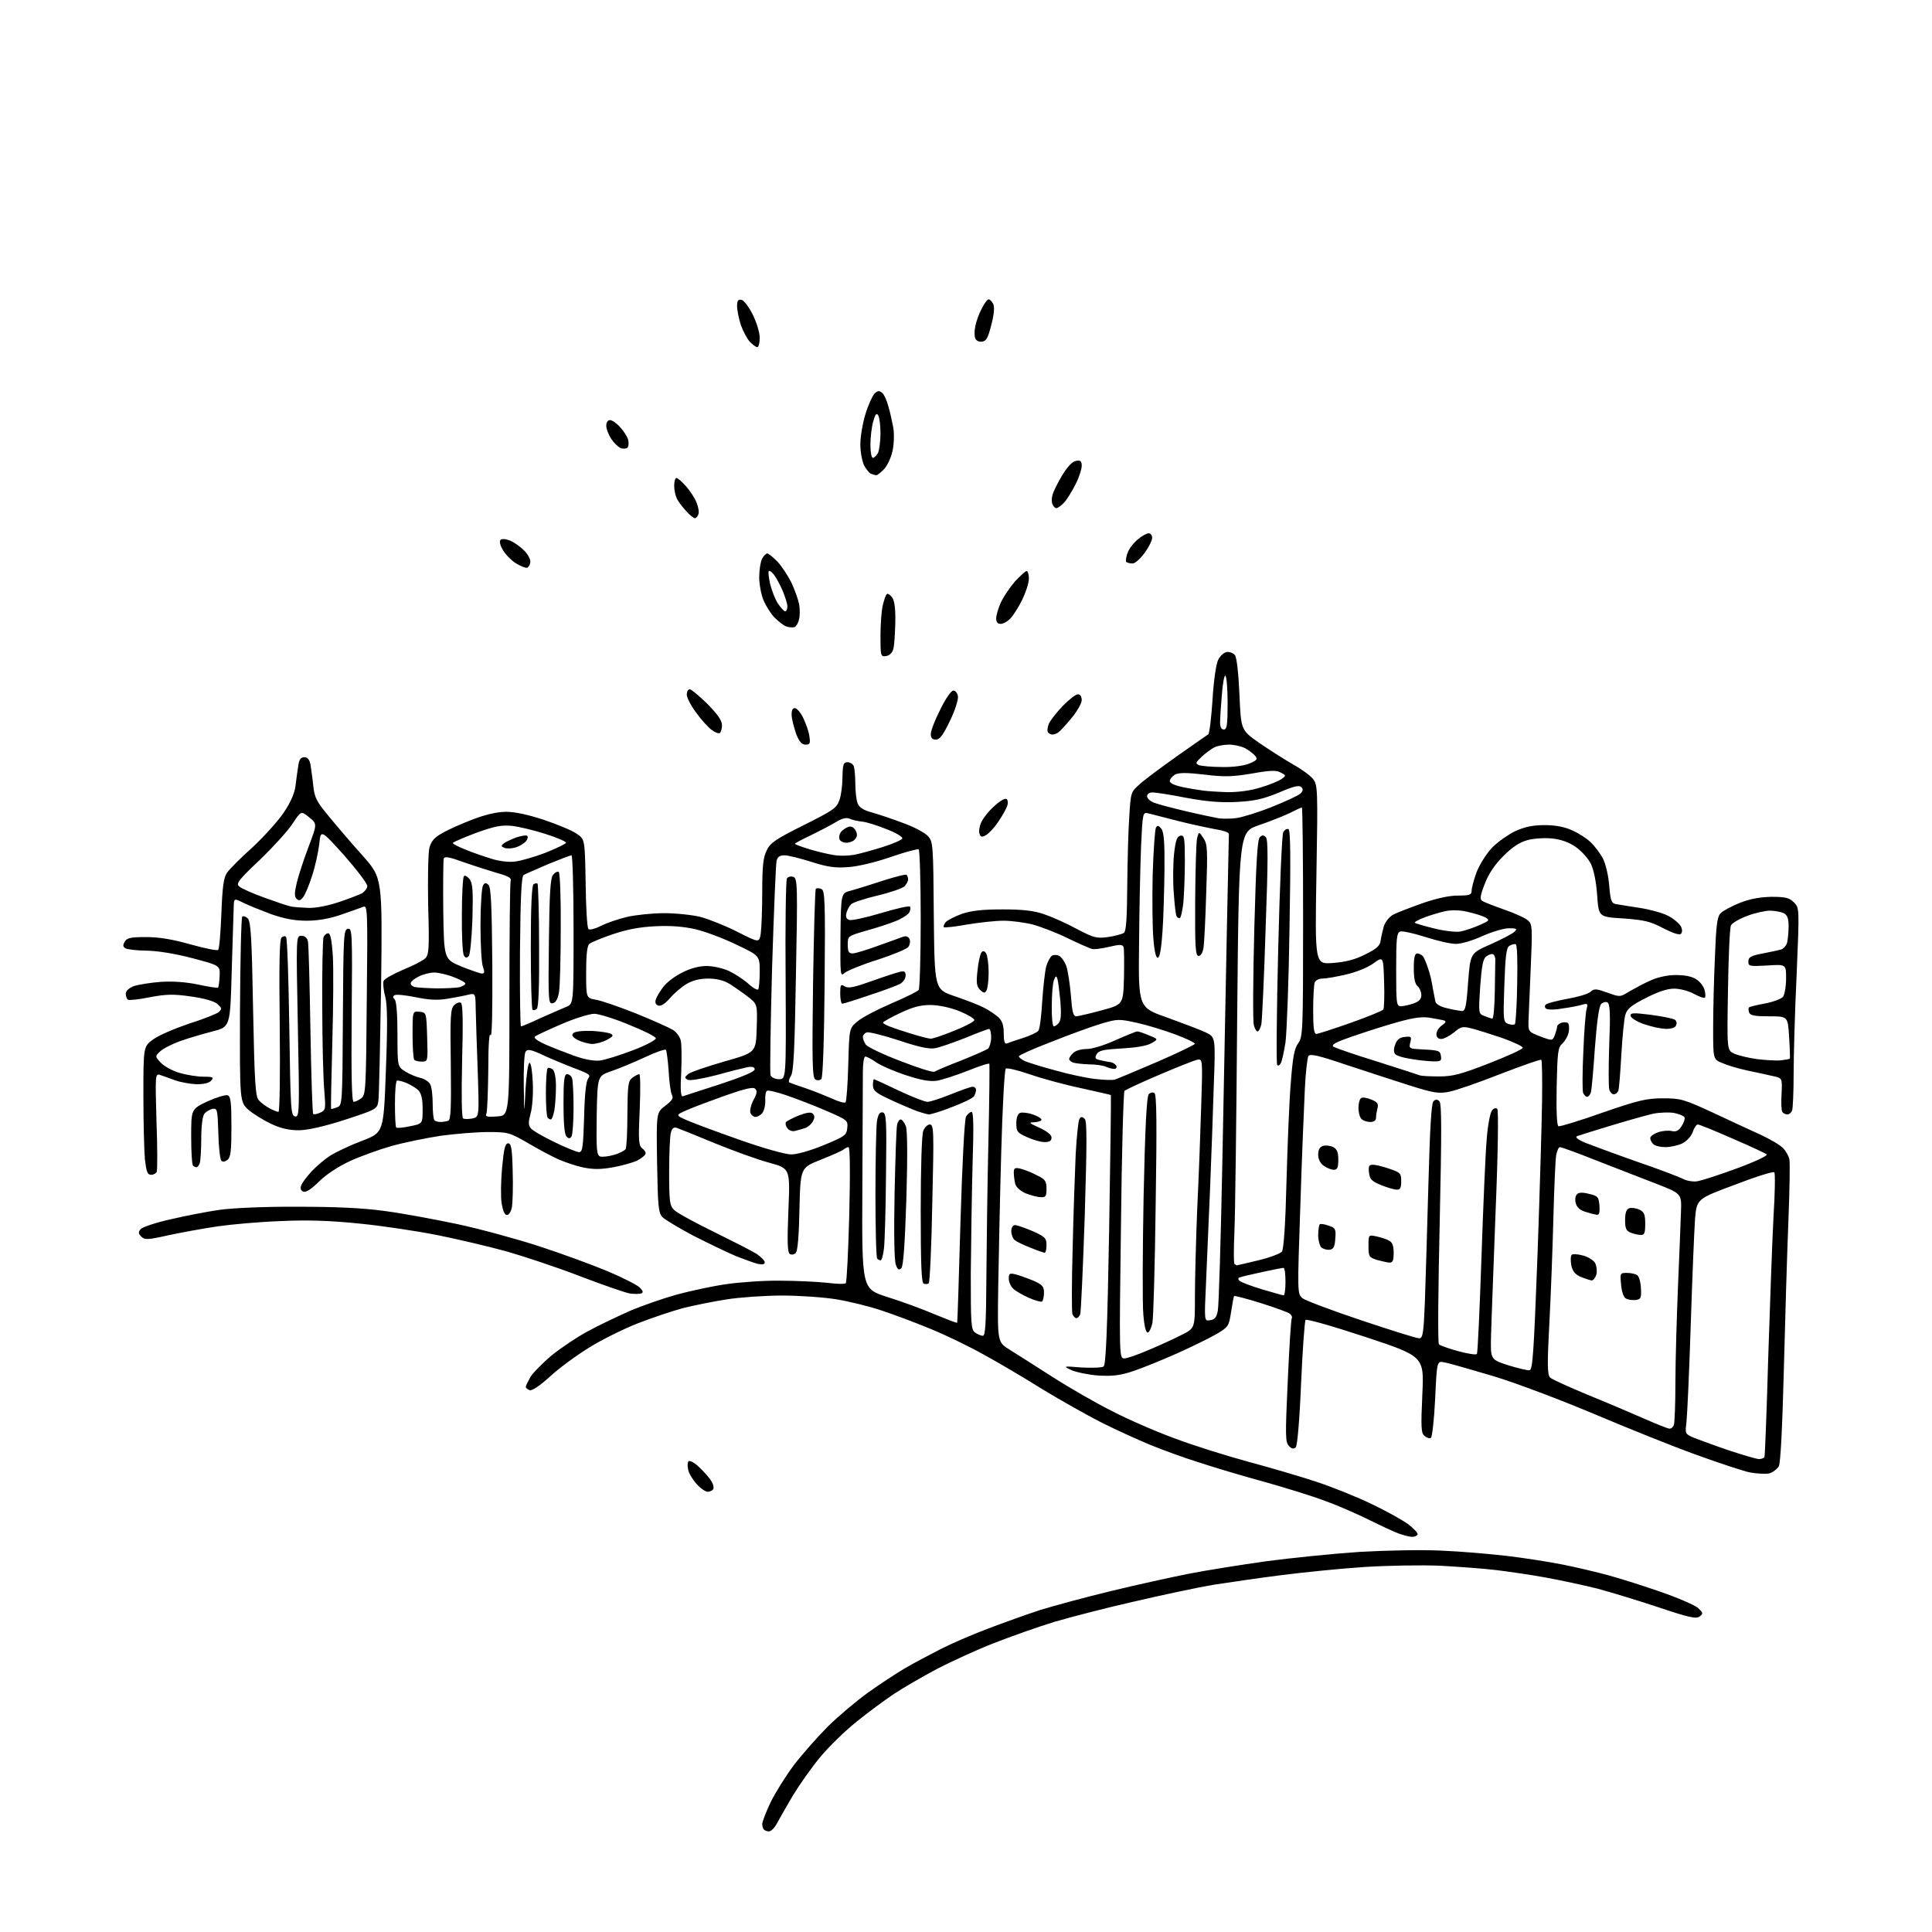 <?xml version="1.0" encoding="UTF-8" standalone="no"?>
<svg 
  version="1.1" 
  xmlns="http://www.w3.org/2000/svg" 
  xmlns:xlink="http://www.w3.org/1999/xlink" 
  xmlns:svg="http://www.w3.org/2000/svg"
  xmlns:rdf="http://www.w3.org/1999/02/22-rdf-syntax-ns#"
  xmlns:cc="http://creativecommons.org/ns#"
  xmlns:dc="http://purl.org/dc/elements/1.1/"
  viewBox="0 0 768 768"
  width="768"
  height="768"
>
<style>svg {background-color: white; }</style>"
<path stroke="none" fill="black" fill-rule="evenodd" d="M305.7,728.0C305.0,728.0 304.0,727.7 303.7,727.3C303.3,727.0 303.0,725.9 303.0,725.1C303.0,724.2 304.5,720.3 306.3,716.5C308.2,712.6 312.4,705.9 315.7,701.5C319.1,697.1 325.2,690.2 329.3,686.1C333.4,682.1 340.5,676.1 345.1,672.8C349.7,669.5 356.4,665.1 360.0,663.0C363.6,660.9 369.9,657.6 374.0,655.5C378.1,653.4 386.4,649.8 392.5,647.5C398.5,645.2 408.0,641.8 413.5,640.0C419.0,638.3 431.6,634.9 441.5,632.5C451.4,630.1 465.4,627.0 472.5,625.6C479.6,624.2 493.6,622.0 503.5,620.6C513.4,619.3 530.0,617.6 540.5,616.9C551.1,616.3 565.5,616.0 573.0,616.4C580.5,616.7 592.2,617.7 599.0,618.5C605.9,619.3 616.0,620.9 621.5,622.0C627.0,623.1 634.9,625.0 639.0,626.1C643.1,627.2 652.4,630.1 659.6,632.6C666.9,635.1 673.8,638.1 675.0,639.2C677.1,641.2 677.1,641.4 675.6,642.6C674.2,643.6 671.4,643.0 659.2,638.9C651.1,636.2 640.2,632.9 635.0,631.5C629.8,630.2 620.5,628.2 614.5,627.1C608.5,626.0 599.5,624.7 594.5,624.1C589.5,623.5 579.6,622.8 572.5,622.4C565.3,622.1 551.9,622.3 542.5,622.9C533.1,623.5 518.4,625.0 509.7,626.1C501.0,627.2 488.6,629.0 482.2,630.0C475.8,631.1 461.7,634.1 451.0,636.6C440.3,639.0 426.1,642.7 419.5,644.6C412.9,646.6 401.9,650.5 395.0,653.2C388.1,655.9 377.9,660.6 372.3,663.5C366.7,666.5 359.1,670.9 355.3,673.4C351.6,675.9 344.9,680.8 340.5,684.4C336.1,687.9 329.6,694.2 326.1,698.4C322.6,702.6 317.7,709.6 315.1,713.9C312.6,718.2 309.7,723.2 308.8,724.9C307.9,726.6 306.5,728.0 305.7,728.0zM561.2,610.9C560.3,610.9 557.9,610.3 556.0,609.6C554.1,608.9 548.9,606.5 544.5,604.3C540.1,602.1 532.2,598.6 526.9,596.7C521.7,594.7 510.6,591.3 502.4,589.0C494.2,586.8 482.6,583.3 476.5,581.3C470.4,579.4 461.7,576.2 457.1,574.3C452.5,572.4 443.9,568.5 437.9,565.5C432.0,562.5 421.4,556.5 414.3,552.2C407.3,547.8 396.8,541.6 391.1,538.5C385.4,535.3 376.1,530.8 370.5,528.5C364.8,526.1 356.0,522.8 350.9,521.1C345.7,519.3 337.4,517.3 332.5,516.5C327.6,515.7 317.9,515.0 311.0,515.0C304.1,515.0 294.2,515.7 289.0,516.5C283.8,517.3 275.9,518.9 271.5,520.0C267.1,521.2 259.0,523.9 253.4,526.1C247.8,528.3 239.1,532.6 234.0,535.8C229.0,538.9 221.9,544.1 218.4,547.4C214.4,551.0 211.4,553.0 210.5,552.6C209.7,552.3 209.0,551.7 209.0,551.3C209.0,550.9 209.9,549.1 210.9,547.3C212.0,545.6 215.8,541.7 219.4,538.7C223.0,535.8 229.4,531.5 233.5,529.3C237.6,527.0 245.3,523.4 250.4,521.1C255.6,518.9 264.0,516.0 269.1,514.6C274.3,513.2 283.0,511.3 288.5,510.5C294.0,509.7 303.7,509.0 310.0,509.1C316.3,509.1 324.6,509.5 328.5,509.9C332.4,510.4 335.8,510.5 336.2,510.1C336.6,509.8 337.2,497.5 337.6,482.8C338.0,466.0 337.9,456.0 337.3,456.0C336.8,456.0 336.0,456.4 335.4,456.9C334.9,457.4 330.8,459.2 326.3,461.0C318.2,464.2 318.2,464.2 317.8,480.5C317.6,491.2 317.1,497.3 316.3,498.1C315.7,498.7 314.6,498.9 314.0,498.5C313.0,497.9 312.9,493.7 313.4,481.1C314.1,464.5 314.1,464.5 305.8,462.2C301.2,461.0 291.4,457.4 284.0,454.4C276.6,451.3 269.8,448.6 268.9,448.3C267.8,448.0 267.1,448.6 266.7,450.2C266.3,451.5 266.0,458.5 266.0,465.8C266.0,477.7 266.2,479.2 268.0,481.0C269.1,482.1 276.2,486.0 283.8,489.7C291.3,493.4 299.0,497.3 300.7,498.4C302.5,499.6 304.0,501.1 304.0,501.8C304.0,502.6 303.2,502.8 301.2,502.4C299.7,502.0 295.8,500.6 292.5,499.3C289.2,497.9 281.7,494.3 275.8,491.3C269.9,488.2 264.3,484.8 263.3,483.8C261.7,482.0 261.5,479.3 261.2,462.1C260.9,442.3 260.9,442.3 264.4,439.6C267.2,437.5 267.8,436.5 267.1,435.2C266.6,434.3 266.0,430.0 265.8,425.7C265.5,421.5 265.0,417.7 264.7,417.3C264.3,417.0 260.5,418.3 256.3,420.3C252.0,422.3 246.0,424.8 243.0,425.8C237.5,427.7 237.5,427.7 237.2,443.4C237.0,457.0 237.2,459.1 238.5,459.7C239.4,460.0 241.9,459.7 244.0,459.1C246.2,458.5 248.2,457.4 248.7,456.8C249.1,456.1 249.4,449.8 249.4,442.7C249.5,431.2 249.7,429.7 251.4,428.4C252.5,427.6 253.7,427.0 254.1,427.0C254.6,427.0 254.6,433.4 254.3,441.1C253.7,453.9 253.9,455.4 255.4,456.6C256.4,457.3 256.9,458.4 256.5,458.9C256.2,459.5 254.7,460.6 253.2,461.4C251.7,462.1 247.5,463.3 243.8,464.0C238.8,464.9 235.9,464.9 231.9,464.1C229.0,463.5 224.6,462.0 222.1,460.9C219.6,459.8 214.1,456.9 209.9,454.4C202.6,450.2 202.0,450.0 194.0,450.0C189.5,450.0 181.0,450.7 175.1,451.5C169.3,452.4 160.4,454.2 155.5,455.6C150.6,457.0 143.1,459.7 139.0,461.6C134.5,463.7 129.6,466.9 126.8,469.7C123.8,472.7 121.6,474.1 120.6,473.7C119.6,473.3 119.3,472.4 119.7,471.3C120.0,470.3 121.9,467.8 123.9,465.6C125.9,463.5 129.2,460.7 131.4,459.3C133.5,458.0 139.1,455.3 143.9,453.5C152.5,450.2 152.5,450.2 153.4,425.4C154.1,407.0 154.0,399.4 153.1,396.0C152.4,393.5 152.2,390.7 152.5,389.9C152.8,389.1 156.3,387.2 160.2,385.5C164.2,383.9 168.1,381.9 169.1,380.9C170.5,379.5 170.7,377.0 170.2,359.9C170.0,349.2 170.2,338.9 170.7,337.0C171.4,334.4 172.7,332.9 175.6,331.3C177.7,330.0 183.1,327.6 187.5,325.9C192.9,323.8 197.3,322.8 201.0,322.7C204.7,322.7 209.8,323.8 216.2,325.9C221.5,327.7 227.4,330.1 229.2,331.4C232.5,333.6 232.5,333.6 232.8,351.0C232.9,360.6 233.4,368.8 233.9,369.3C234.4,369.8 236.6,369.2 238.8,368.1C241.1,366.9 245.8,365.3 249.2,364.5C252.7,363.7 259.3,363.0 264.0,363.0C268.7,363.0 275.3,363.7 278.5,364.5C281.8,365.4 288.4,368.0 293.1,370.4C301.8,374.8 301.8,374.8 302.4,371.2C302.7,369.1 303.0,361.6 303.0,354.5C303.0,344.1 303.4,340.8 304.8,338.0C306.2,335.0 308.5,333.5 319.5,328.0C331.3,322.1 332.6,321.2 333.7,318.0C334.4,316.1 334.9,311.9 334.9,308.8C335.0,303.8 335.3,303.0 336.9,303.0C337.9,303.0 339.1,303.7 339.4,304.6C339.7,305.5 340.0,308.6 340.0,311.5C340.0,314.5 340.4,318.0 340.9,319.3C341.6,321.0 343.1,322.0 346.7,323.0C349.3,323.7 354.9,325.6 359.1,327.2C363.3,328.7 367.6,331.0 368.8,332.3C370.9,334.5 371.0,335.5 371.2,364.0C371.5,393.3 371.5,393.3 379.5,396.0C383.9,397.5 389.1,399.5 391.0,400.5C392.9,401.4 395.5,403.2 396.8,404.3C398.4,405.8 399.0,407.5 399.0,410.8C399.0,413.9 399.4,415.1 400.2,414.8C400.9,414.5 403.8,413.5 406.7,412.6C409.5,411.7 412.3,410.4 412.8,409.7C413.3,409.0 414.0,403.8 414.3,398.0C414.7,392.2 415.4,386.0 415.9,384.1C416.5,382.2 417.5,380.3 418.2,379.9C418.8,379.5 420.2,379.5 421.1,380.0C422.0,380.5 423.3,382.4 423.9,384.1C424.5,385.9 425.3,391.1 425.7,395.7C426.2,402.4 426.6,404.0 427.9,404.0C428.8,403.9 433.3,402.9 438.0,401.6C446.5,399.3 446.5,399.3 446.8,388.5C446.9,382.5 446.9,377.1 446.6,376.4C446.2,375.4 445.0,375.4 440.8,376.4C437.8,377.1 434.8,377.5 434.0,377.2C433.2,377.0 428.9,375.1 424.5,373.0C420.1,370.8 413.8,368.4 410.5,367.5C407.3,366.7 402.0,366.0 398.9,366.0C395.8,366.0 389.3,366.7 384.5,367.5C379.7,368.4 375.5,368.8 375.2,368.6C374.9,368.3 375.3,367.4 375.9,366.6C376.6,365.8 379.5,364.3 382.3,363.3C386.1,362.0 390.4,361.5 398.5,361.5C406.5,361.5 411.0,362.0 415.0,363.4C418.0,364.4 423.9,367.0 427.9,369.2C434.8,372.8 435.8,373.1 440.4,372.5C443.2,372.1 446.1,371.3 446.8,370.8C447.7,370.0 448.0,364.9 448.1,352.1C448.2,342.4 448.5,330.1 448.9,324.7C449.5,315.0 449.5,314.8 453.1,311.7C455.0,309.9 461.8,304.9 468.0,300.5C474.3,296.1 479.8,292.2 480.3,291.9C480.8,291.5 481.5,285.4 482.0,278.2C482.4,271.0 483.4,264.0 484.2,262.4C484.9,260.8 486.5,259.4 487.6,259.2C488.7,259.0 490.2,259.6 490.9,260.4C491.6,261.3 492.3,267.2 492.7,276.0C493.3,290.2 493.3,290.2 500.4,295.2C504.3,297.9 510.3,301.7 513.7,303.7C517.2,305.6 520.9,308.3 521.9,309.6C523.8,312.0 523.9,313.4 523.3,347.7C522.7,383.3 522.7,383.3 529.8,382.8C534.9,382.4 538.6,381.5 542.7,379.4C547.2,377.2 548.6,375.9 548.8,374.0C549.0,372.6 549.6,370.0 550.1,368.2C550.7,366.4 552.3,364.4 553.8,363.6C555.3,362.8 560.5,360.8 565.3,359.1C571.0,357.1 576.1,356.0 579.6,356.0C584.3,356.0 585.0,355.7 585.0,354.0C585.0,353.0 585.9,349.6 587.0,346.6C588.2,343.6 590.9,339.3 593.1,337.0C595.3,334.7 599.5,331.8 602.3,330.4C606.1,328.7 609.2,328.0 614.0,328.0C618.4,328.0 622.0,328.7 625.0,330.1C627.5,331.2 630.8,333.3 632.3,334.8C633.9,336.3 636.1,339.2 637.2,341.3C638.3,343.5 639.4,348.2 639.7,352.1C640.2,358.1 640.6,359.1 642.4,359.4C643.6,359.6 647.8,360.3 651.8,360.9C655.8,361.5 660.9,362.9 663.0,364.0C665.2,365.1 667.4,367.0 668.1,368.1C668.8,369.4 668.8,370.6 668.2,371.2C667.6,371.8 665.1,371.0 661.2,369.0C656.1,366.3 653.7,365.7 645.3,365.1C635.5,364.5 635.5,364.5 634.9,355.9C634.5,350.5 633.6,345.9 632.4,343.4C631.4,341.3 628.7,338.3 626.4,336.7C623.7,334.8 620.6,333.7 616.9,333.3C613.9,333.0 609.5,333.3 607.1,334.0C604.1,334.8 601.2,336.7 597.6,340.3C594.1,343.8 591.7,347.4 590.2,351.4C588.4,356.0 588.2,357.5 589.2,358.1C589.9,358.6 593.8,360.1 598.0,361.6C602.1,363.0 606.3,364.9 607.4,365.9C609.1,367.4 609.2,368.6 608.5,384.5C608.1,393.9 607.7,403.5 607.6,405.8C607.5,410.1 607.6,410.2 612.3,412.0C617.1,413.8 617.1,413.8 618.1,411.4C618.6,410.0 619.0,408.5 619.0,408.0C619.0,407.6 619.7,406.9 620.6,406.6C621.5,406.3 622.6,406.3 623.2,406.6C623.7,407.0 623.9,408.6 623.6,410.2C623.3,411.8 622.1,413.9 621.1,414.8C619.3,416.3 619.1,418.1 618.8,431.9C618.6,441.9 618.9,447.5 619.5,447.7C620.1,447.9 628.0,445.5 637.0,442.3C651.2,437.4 654.5,436.6 661.0,436.6C668.0,436.6 669.2,436.9 680.5,442.1C687.1,445.2 695.7,449.2 699.7,451.0C703.6,452.8 707.7,455.2 708.8,456.4C709.9,457.5 711.0,459.5 711.3,460.8C711.6,462.1 711.4,473.3 710.9,485.8C710.4,498.3 709.6,524.8 709.1,544.6C708.5,567.8 707.8,581.5 707.1,582.9C706.4,584.0 704.7,585.3 703.3,585.7C701.8,586.0 698.3,585.8 695.5,585.3C692.8,584.7 683.1,581.5 674.0,578.2C664.9,574.9 646.7,567.6 633.5,562.0C619.9,556.3 602.5,549.7 593.5,547.0C584.7,544.4 576.1,541.9 574.3,541.6C571.2,540.9 571.2,540.9 570.5,556.0C570.1,564.3 569.3,571.3 568.8,571.6C568.3,571.9 567.2,571.6 566.3,570.8C564.9,569.7 564.8,567.6 565.4,554.3C566.1,539.2 566.1,539.2 542.9,531.5C530.2,527.3 519.4,524.2 519.0,524.7C518.6,525.1 517.8,536.5 517.2,549.9C516.6,564.6 515.7,574.7 515.1,575.3C514.3,576.1 513.5,576.0 512.4,574.8C510.9,573.3 510.9,570.9 511.9,549.0C512.5,535.6 513.2,524.4 513.5,524.0C513.8,523.6 513.4,522.8 512.7,522.2C512.1,521.7 506.9,519.8 501.2,518.0C495.5,516.2 490.7,515.0 490.6,515.2C490.4,515.3 489.9,518.2 489.4,521.4C488.5,527.2 488.3,527.5 483.6,530.3C480.8,531.9 473.9,535.3 468.1,537.9C462.3,540.5 454.4,543.7 450.6,545.0C445.2,546.8 442.3,547.1 436.6,546.8C432.7,546.5 427.9,545.5 426.0,544.7C422.5,543.0 422.5,543.0 430.0,543.6C434.1,543.8 438.0,543.7 438.7,543.2C439.6,542.6 440.2,529.0 440.9,489.0C441.4,459.6 441.7,435.4 441.6,435.3C441.5,435.2 436.2,434.0 429.9,432.6C423.6,431.3 414.4,428.8 409.5,427.1C404.6,425.4 400.2,424.4 399.8,424.8C399.3,425.3 398.5,440.2 398.0,458.1C397.5,475.9 397.0,500.2 396.8,512.0C396.5,533.5 396.5,533.5 401.3,536.5C403.9,538.1 411.6,543.0 418.3,547.3C425.0,551.6 435.6,557.7 442.0,560.9C448.3,564.2 459.6,569.1 467.0,571.8C474.4,574.6 487.5,578.7 496.0,581.0C504.5,583.3 516.9,586.9 523.5,589.1C530.1,591.3 540.0,595.3 545.5,598.0C551.0,600.6 557.4,604.2 559.8,605.9C562.1,607.7 563.8,609.5 563.5,610.0C563.2,610.6 562.1,611.0 561.2,610.9zM281.3,593.0C280.5,593.0 278.5,591.7 277.0,590.0C275.5,588.4 273.9,585.8 273.6,584.4C273.2,582.9 273.3,581.3 273.7,580.9C274.2,580.4 276.0,581.4 277.8,583.1C279.6,584.8 281.8,587.2 282.6,588.5C283.5,589.8 283.9,591.4 283.5,592.0C283.2,592.5 282.2,593.0 281.3,593.0zM699.2,580.0C700.1,580.0 701.1,579.7 701.4,579.2C701.6,578.8 702.3,560.9 702.9,539.5C703.6,518.0 704.5,492.9 705.0,483.6C705.6,474.3 705.7,466.3 705.3,466.0C704.8,465.6 697.8,467.8 689.5,471.0C674.5,476.6 674.5,476.6 673.8,484.6C673.5,488.9 672.7,507.8 672.1,526.5C671.5,545.2 670.7,562.6 670.4,565.3C669.8,570.0 669.8,570.0 673.5,571.6C675.6,572.4 681.8,574.7 687.4,576.6C692.9,578.4 698.3,580.0 699.2,580.0zM663.6,567.9C664.3,568.0 665.1,567.3 665.4,566.4C665.7,565.5 666.0,558.0 666.0,549.7C666.0,541.3 666.5,524.4 667.0,512.0C667.5,499.6 668.1,486.1 668.2,482.0C668.5,474.5 668.5,474.5 658.5,470.6C653.0,468.5 642.3,464.3 634.8,461.4C627.3,458.4 620.7,456.0 620.1,456.0C619.6,456.0 618.9,457.5 618.6,459.2C618.3,461.0 617.8,472.2 617.5,484.0C617.2,495.8 616.5,514.7 615.9,525.9C615.0,542.6 615.1,546.5 616.2,547.6C616.9,548.3 623.6,551.3 631.0,554.4C638.4,557.4 648.5,561.7 653.5,563.9C658.5,566.1 663.0,567.9 663.6,567.9zM608.0,544.7C609.3,544.5 609.7,537.7 611.2,498.5C612.1,473.2 612.9,445.6 613.0,437.2C613.1,428.8 613.0,421.6 612.7,421.3C612.4,421.0 605.1,423.6 596.5,426.9C587.9,430.3 578.7,433.5 576.0,434.0C571.9,434.8 569.9,434.5 560.4,431.5C554.4,429.6 543.1,425.9 535.2,423.3C524.0,419.5 520.8,418.8 520.1,419.8C519.7,420.5 519.0,426.4 518.7,432.8C518.4,439.2 517.5,460.2 516.9,479.4C515.7,514.3 515.7,514.3 517.8,516.1C519.0,517.0 529.6,521.0 541.3,524.9C552.9,528.8 563.2,532.0 564.1,532.0C565.6,532.0 565.9,530.1 566.4,517.8C566.7,509.9 567.3,489.0 567.8,471.2C568.4,448.6 569.0,438.6 569.8,437.8C570.7,436.9 571.3,436.9 572.2,437.8C573.1,438.7 573.1,449.9 572.3,486.2C571.7,512.2 571.5,533.9 572.0,534.4C572.4,534.8 575.9,536.1 579.6,537.1C583.4,538.1 586.7,538.7 587.1,538.2C587.4,537.8 588.2,520.6 588.9,500.0C589.6,479.4 590.5,458.1 591.0,452.7C591.4,447.3 592.4,442.2 593.1,441.4C593.8,440.5 594.7,440.3 595.2,440.8C595.7,441.3 595.5,458.3 594.5,482.1C593.7,504.3 592.8,526.5 592.7,531.4C592.5,540.4 592.5,540.4 599.5,542.7C603.4,543.9 607.2,544.8 608.0,544.7zM446.9,540.0C447.9,540.0 452.4,538.5 456.7,536.6C461.0,534.8 466.9,532.1 469.8,530.6C475.0,528.0 475.0,528.0 475.0,515.6C475.0,508.7 475.4,493.1 475.9,480.8C476.5,468.5 477.2,450.0 477.5,439.6C478.1,420.8 478.1,420.8 475.8,421.3C474.5,421.6 467.7,424.3 460.7,427.3C453.6,430.3 447.5,433.2 447.0,433.6C446.6,434.1 445.9,458.2 445.6,487.2C444.9,539.2 444.9,540.0 446.9,540.0zM390.7,531.0C391.7,531.0 392.0,526.2 392.1,507.8C392.2,495.0 392.5,470.8 392.9,454.0C393.3,437.2 393.4,423.2 393.3,422.9C393.2,422.5 389.3,423.8 384.8,425.6C380.2,427.4 374.7,429.2 372.5,429.6C369.5,430.0 366.2,429.4 360.1,427.4C355.5,425.9 350.2,423.6 348.3,422.3C346.5,421.0 344.5,420.0 344.0,420.0C343.4,420.0 343.0,422.8 343.0,426.2C343.0,429.7 342.9,450.5 342.8,472.4C342.6,512.3 342.6,512.3 352.5,515.5C358.0,517.2 366.5,520.3 371.4,522.4C376.3,524.4 380.3,526.0 380.5,525.8C380.6,525.6 381.2,507.6 381.8,485.7C382.5,462.6 383.4,445.1 384.0,443.9C384.6,442.9 385.6,442.0 386.2,442.0C387.0,442.0 387.1,447.9 386.6,463.2C386.3,474.9 386.0,494.4 385.9,506.5C385.9,526.3 386.0,528.5 387.6,529.7C388.6,530.4 390.0,531.0 390.7,531.0zM456.3,529.7C455.6,530.0 454.9,527.5 454.5,522.6C454.1,518.5 454.2,497.3 454.6,475.6C455.2,448.0 455.8,435.8 456.7,434.9C457.3,434.3 458.3,434.1 458.9,434.5C459.8,435.0 459.9,447.1 459.4,478.8C459.1,502.8 458.5,524.0 458.1,525.9C457.7,527.8 456.9,529.5 456.3,529.7zM481.0,524.8C482.9,524.6 483.6,523.7 484.1,521.0C484.5,519.1 485.3,492.5 485.9,462.0C486.5,431.5 487.3,389.9 487.7,369.5C488.1,349.1 488.5,332.1 488.5,331.5C488.5,330.9 486.2,330.1 483.5,329.7C480.8,329.2 474.0,327.8 468.5,326.4C463.0,325.0 457.5,323.6 456.4,323.3C454.3,322.8 454.2,323.1 453.6,336.2C453.3,343.5 452.9,361.0 452.8,375.0C452.5,400.5 452.5,400.5 464.0,404.5C470.3,406.8 477.2,409.4 479.3,410.4C483.2,412.3 483.2,412.3 482.5,431.4C482.2,441.9 481.5,460.6 481.0,473.0C480.5,485.4 479.7,502.2 479.4,510.3C478.7,525.2 478.7,525.2 481.0,524.8zM427.9,524.0C427.4,524.0 426.7,523.3 426.3,522.4C426.0,521.5 426.0,509.7 426.4,496.1C426.7,482.6 427.3,465.8 427.6,458.8C428.0,451.9 428.6,445.6 429.1,444.8C429.7,443.8 430.2,443.8 431.2,444.8C432.1,445.7 432.1,453.7 431.2,483.5C430.5,504.1 429.7,521.7 429.4,522.5C429.0,523.3 428.4,524.0 427.9,524.0zM414.2,517.4C413.8,517.6 411.4,517.0 409.0,515.9C406.5,514.8 403.7,513.2 402.8,512.3C401.8,511.4 401.0,509.6 401.0,508.3C401.0,506.2 401.3,506.0 403.8,506.6C405.3,507.0 408.4,508.1 410.8,509.1C414.4,510.7 415.0,511.4 415.0,513.9C415.0,515.5 414.6,517.1 414.2,517.4zM650.0,516.8C648.6,516.9 646.9,516.6 646.2,516.1C645.4,515.7 644.6,513.2 644.4,510.6C644.0,506.1 644.0,506.0 646.7,506.0C648.3,506.0 650.1,506.4 650.8,506.9C651.5,507.3 652.2,509.7 652.3,512.1C652.5,516.1 652.3,516.5 650.0,516.8zM254.8,514.2C254.1,514.4 252.2,514.4 250.5,514.2C248.9,514.0 240.0,510.9 230.8,507.4C221.5,503.8 208.2,499.4 201.2,497.4C194.2,495.5 182.0,492.6 174.0,491.0C166.0,489.4 152.1,487.3 143.0,486.4C131.3,485.2 122.2,484.9 111.5,485.4C103.2,485.7 92.0,486.7 86.5,487.5C81.0,488.3 72.3,489.9 67.1,491.0C58.7,492.9 57.5,492.9 56.2,491.6C55.0,490.4 54.9,489.8 55.9,488.6C56.6,487.8 61.9,486.0 67.8,484.7C73.7,483.3 82.5,481.6 87.5,480.9C92.6,480.2 106.0,479.6 118.5,479.7C133.5,479.7 144.5,480.2 153.0,481.4C159.9,482.3 172.8,484.7 181.8,486.6C190.7,488.5 205.4,492.5 214.3,495.4C223.2,498.3 235.5,502.8 241.7,505.4C247.8,508.0 253.5,510.9 254.4,511.9C255.7,513.3 255.8,513.8 254.8,514.2zM510.2,514.9C510.7,515.0 511.0,512.5 511.0,509.5C511.0,506.5 510.7,504.0 510.2,504.0C509.8,504.0 506.1,504.7 502.0,505.6C497.9,506.5 493.9,507.4 493.1,507.7C492.1,507.9 492.0,508.4 492.7,509.1C493.3,509.7 497.3,511.2 501.6,512.5C506.0,513.8 509.8,514.9 510.2,514.9zM369.2,510.1C368.8,510.5 367.9,510.5 367.2,510.3C366.3,509.9 366.0,503.2 366.0,481.0C366.0,464.7 366.4,451.0 367.0,449.6C367.5,448.2 368.7,447.0 369.6,447.0C371.2,447.0 371.3,449.3 370.6,478.2C370.3,495.4 369.6,509.7 369.2,510.1zM632.7,509.0C632.1,508.9 630.1,508.3 628.4,507.6C626.1,506.6 625.1,505.3 624.6,502.9C624.3,501.1 624.3,499.3 624.8,498.8C625.2,498.4 627.2,498.5 629.3,499.1C631.3,499.6 633.5,501.0 634.1,502.1C634.7,503.3 634.9,505.3 634.6,506.6C634.2,507.9 633.4,509.0 632.7,509.0zM358.3,504.1C357.3,505.1 356.8,504.7 356.1,502.7C355.5,501.1 355.3,490.6 355.6,474.8C355.9,460.9 356.3,448.5 356.6,447.2C356.8,446.0 357.5,445.0 358.0,445.0C358.6,445.0 359.5,446.2 360.1,447.7C360.7,449.4 360.8,459.3 360.3,476.6C359.7,494.5 359.1,503.3 358.3,504.1zM491.6,503.0C491.8,503.0 495.6,502.1 500.2,501.0C504.8,499.9 509.0,498.3 509.6,497.5C510.3,496.5 511.0,486.5 511.4,469.7C511.8,455.3 512.5,437.6 513.1,430.5C513.9,420.2 514.5,416.9 516.0,414.8C517.9,412.2 518.0,410.3 518.0,366.5C518.0,341.5 517.8,321.0 517.5,321.0C517.2,321.0 515.0,322.0 512.7,323.2C510.4,324.3 504.9,326.5 500.5,328.0C492.5,330.7 492.5,330.7 491.8,404.1C491.5,444.5 491.0,483.0 490.7,489.6C490.4,496.3 490.4,502.1 490.7,502.4C491.1,502.7 491.5,503.0 491.6,503.0zM552.2,501.9C551.3,501.8 549.0,501.3 547.2,500.8C544.2,499.8 544.0,499.4 544.0,495.3C544.0,490.8 544.0,490.8 547.2,491.5C549.0,491.9 551.3,492.6 552.2,493.2C553.5,493.8 554.0,495.3 554.0,498.0C554.0,501.2 553.6,502.0 552.2,501.9zM350.1,501.0C349.7,501.0 349.0,500.7 348.7,500.3C348.3,500.0 348.0,488.4 348.0,474.6C348.0,460.8 348.3,447.8 348.6,445.7C349.1,442.9 349.7,442.0 350.9,442.2C352.3,442.5 352.5,445.2 352.2,467.0C352.1,480.5 351.7,493.6 351.4,496.2C351.1,498.9 350.5,501.0 350.1,501.0zM415.2,498.0C414.8,497.9 412.3,497.1 409.7,496.0C407.0,495.0 404.2,493.6 403.4,493.0C402.6,492.3 402.0,490.7 402.0,489.4C402.0,488.0 402.6,487.0 403.5,487.0C404.3,487.0 407.4,488.1 410.5,489.4C415.4,491.6 416.0,492.2 416.0,494.9C416.0,496.6 415.7,498.0 415.2,498.0zM528.5,496.8C527.4,496.9 525.9,496.5 525.2,495.8C524.6,495.2 524.0,493.0 524.0,491.0C524.0,489.0 524.3,487.1 524.6,486.7C524.9,486.4 526.5,486.6 528.1,487.2C530.9,488.1 531.1,488.6 530.8,492.4C530.6,495.6 530.1,496.6 528.5,496.8zM652.2,490.9C651.3,490.9 649.5,490.5 648.2,490.0C646.4,489.2 646.0,488.3 646.0,485.0C646.0,482.2 646.5,480.7 647.6,480.3C648.4,480.0 650.2,480.2 651.6,480.8C653.6,481.8 654.0,482.7 654.0,486.5C654.0,490.1 653.7,491.0 652.2,490.9zM201.5,483.0C200.6,483.0 199.9,481.3 199.4,478.3C199.0,475.8 199.1,469.4 199.6,464.1C200.3,456.6 200.8,454.5 202.0,454.5C203.2,454.5 203.6,456.5 203.8,465.5C204.0,471.6 203.8,478.0 203.5,479.8C203.2,481.6 202.3,483.0 201.5,483.0zM634.8,482.9C634.1,482.8 632.0,482.3 630.2,481.7C628.1,481.1 626.8,479.9 626.4,478.3C626.0,476.9 626.2,475.4 626.9,474.7C627.6,474.0 629.1,473.9 631.7,474.6C635.2,475.4 635.5,475.8 635.8,479.2C636.0,481.9 635.7,483.0 634.8,482.9zM413.8,475.9C412.5,475.9 409.9,475.2 407.8,474.4C405.7,473.5 404.0,472.0 403.6,470.7C403.3,469.5 403.0,467.5 403.0,466.2C403.0,464.3 403.4,464.0 405.8,464.6C407.3,465.0 410.2,466.1 412.2,467.2C415.5,468.8 416.0,469.5 416.0,472.5C416.0,475.5 415.7,476.0 413.8,475.9zM555.2,472.9C554.3,472.9 551.5,472.1 549.0,471.1C545.2,469.5 544.5,468.8 544.2,466.1C543.9,463.6 544.2,463.0 545.8,463.0C546.8,463.0 549.7,463.7 552.3,464.6C556.7,466.1 557.0,466.4 557.0,469.6C557.0,472.2 556.6,473.0 555.2,472.9zM674.5,469.6C676.1,469.4 683.3,467.1 690.3,464.5C697.4,461.9 702.8,459.4 702.3,458.9C701.9,458.5 695.7,455.6 688.7,452.6C681.7,449.5 675.5,447.0 674.9,447.0C674.4,447.0 673.4,448.3 672.9,450.0C672.3,451.7 670.5,453.6 668.8,454.5C667.1,455.3 664.1,456.0 662.0,456.0C660.0,456.0 657.9,455.5 657.2,454.8C656.5,454.1 656.0,453.1 656.0,452.4C656.0,451.7 657.4,450.7 659.1,450.1C660.8,449.5 663.3,449.3 664.5,449.6C666.3,450.0 667.3,449.5 668.5,447.6C669.4,446.2 669.9,444.6 669.6,444.1C669.2,443.5 667.3,442.8 665.4,442.4C663.5,442.1 659.8,442.2 657.2,442.7C654.6,443.3 647.1,445.4 640.5,447.4C633.9,449.4 627.8,451.3 627.0,451.6C626.0,452.0 627.0,452.9 630.0,454.2C632.5,455.2 641.7,458.6 650.5,461.7C659.3,464.7 667.6,467.9 669.0,468.6C670.4,469.4 672.9,469.8 674.5,469.6zM60.1,467.0C58.6,467.0 58.2,465.8 57.6,460.9C57.3,457.5 57.0,446.0 57.0,435.4C57.0,416.0 57.0,416.0 61.0,413.1C63.2,411.5 69.6,408.8 75.2,406.9C80.9,405.1 86.2,403.0 87.0,402.3C88.3,401.0 88.2,400.7 86.3,399.0C84.9,397.9 80.9,396.8 75.8,396.1C68.9,395.1 66.1,395.2 59.6,396.4C55.3,397.3 51.3,397.7 50.9,397.4C50.4,397.1 50.0,396.1 50.0,395.0C50.0,393.9 51.2,392.8 53.2,392.0C55.0,391.4 59.9,390.6 64.0,390.3C68.9,390.0 74.1,390.4 78.9,391.4C83.0,392.3 86.5,392.8 86.7,392.6C86.9,392.4 87.2,390.3 87.3,388.0C87.5,383.8 87.5,383.8 76.5,380.9C69.7,379.1 62.8,378.0 58.4,377.9C54.6,377.9 50.7,377.4 49.9,377.0C48.8,376.3 48.8,375.7 49.6,374.3C50.5,372.8 52.1,372.5 58.1,372.5C63.3,372.5 68.6,373.4 75.7,375.4C81.4,377.0 86.3,378.0 86.7,377.6C87.2,377.2 87.7,370.7 88.0,363.2C88.4,352.5 88.9,348.9 90.2,347.0C91.1,345.6 95.7,341.0 100.4,336.8C105.0,332.5 110.6,326.3 112.8,323.0C115.5,319.0 117.1,315.4 117.5,312.2C117.8,309.6 118.3,306.0 118.6,304.2C118.9,301.9 119.6,301.0 121.0,301.0C122.2,301.0 123.0,301.9 123.4,303.8C123.6,305.3 124.2,309.0 124.5,312.1C125.0,317.1 125.8,318.6 130.8,324.6C133.9,328.4 139.9,335.4 144.2,340.2C152.0,349.0 152.0,349.0 151.5,391.7C151.1,415.3 150.7,435.9 150.4,437.7C149.9,440.9 149.7,441.0 137.2,445.1C128.8,447.8 122.6,449.2 118.9,449.3C115.0,449.3 111.7,448.6 107.9,446.8C104.9,445.4 100.8,442.9 98.8,441.2C95.3,438.0 95.3,438.0 95.4,401.6C95.5,381.5 95.9,364.8 96.3,364.4C96.7,364.0 97.7,364.3 98.5,365.1C99.7,366.3 100.1,372.8 100.6,401.0C101.2,430.7 101.5,435.8 102.9,437.4C103.8,438.4 105.7,439.8 107.2,440.6C108.7,441.4 110.3,442.0 110.7,442.0C111.2,442.0 111.4,426.7 111.2,407.9C110.9,383.8 111.1,373.5 111.9,372.7C112.5,372.1 113.3,372.0 113.7,372.4C114.2,372.8 114.7,389.0 115.0,408.3C115.5,441.1 115.6,443.5 117.3,443.8C119.0,444.1 119.1,442.5 118.4,408.1C117.7,372.0 117.7,372.0 119.8,372.0C121.2,372.0 122.1,372.8 122.4,374.2C122.7,375.5 123.1,391.3 123.4,409.4C123.7,427.5 124.2,442.5 124.5,442.8C124.7,443.1 126.0,442.9 127.3,442.3C129.5,441.3 129.5,440.9 128.9,433.4C128.5,429.0 128.1,413.9 128.1,399.8C128.0,385.7 128.3,373.5 128.6,372.6C128.9,371.7 129.8,371.0 130.5,371.0C131.3,371.0 131.9,373.7 132.3,379.8C132.6,384.6 132.5,400.2 132.1,414.5C131.7,428.8 131.5,440.6 131.6,440.8C131.6,440.9 132.7,440.7 133.9,440.2C136.1,439.4 136.1,439.4 136.3,404.5C136.5,371.7 136.6,369.5 138.3,369.2C140.0,368.9 140.1,370.6 139.8,403.4C139.6,427.3 139.8,438.0 140.6,438.0C141.1,438.0 142.5,437.4 143.6,436.6C145.4,435.2 145.5,433.4 145.8,397.4C146.2,361.1 146.1,359.7 144.3,360.5C143.3,360.9 139.4,362.3 135.6,363.6C130.9,365.2 126.4,366.0 121.9,366.0C117.1,366.0 113.0,365.2 107.8,363.4C103.8,361.9 98.8,359.9 96.8,358.9C93.0,357.0 93.0,357.0 92.9,360.7C92.8,362.8 92.5,374.3 92.1,386.4C91.5,408.2 91.5,408.2 84.5,410.0C80.7,411.0 74.8,412.7 71.5,413.9C68.2,415.1 64.7,416.9 63.6,418.0C61.6,419.9 61.6,420.0 64.0,422.5C65.3,423.9 68.6,425.7 71.4,426.5C74.1,427.3 78.4,428.0 80.8,428.0C84.6,428.0 85.1,428.2 84.0,429.5C83.2,430.5 81.1,431.0 78.1,431.0C75.6,430.9 71.7,430.2 69.5,429.4C67.3,428.6 64.6,427.6 63.6,427.3C61.7,426.7 61.7,427.3 62.2,445.6C62.6,456.0 62.6,465.1 62.3,465.8C62.1,466.4 61.0,467.0 60.1,467.0zM530.2,465.0C529.2,465.0 527.4,464.3 526.2,463.4C524.8,462.4 524.0,460.8 524.0,459.0C524.0,457.0 524.6,455.9 526.0,455.5C527.0,455.2 528.8,455.4 530.0,456.0C531.5,456.8 532.0,458.1 532.0,461.0C532.0,464.2 531.6,465.0 530.2,465.0zM78.1,464.0C77.7,464.0 77.0,463.7 76.7,463.3C76.3,463.0 76.0,457.8 76.0,451.8C76.0,440.9 76.0,440.9 82.5,437.8C86.1,436.2 89.7,435.1 90.5,435.4C91.7,435.8 92.0,438.2 92.0,447.8C92.0,457.4 91.7,460.0 90.5,461.0C89.5,461.8 88.6,462.0 88.0,461.4C87.5,460.9 86.9,456.0 86.8,450.5C86.5,441.1 86.4,440.5 84.5,440.8C83.4,441.0 81.9,441.9 81.2,442.8C80.5,443.8 80.0,447.6 80.0,452.6C80.0,457.1 79.7,461.5 79.4,462.4C79.1,463.3 78.5,464.0 78.1,464.0zM314.5,458.9C316.9,458.9 322.1,457.4 327.5,455.2C335.9,451.7 336.5,451.3 336.8,448.4C337.1,445.4 336.9,445.2 328.3,441.5C323.5,439.4 316.4,436.7 312.6,435.4C308.8,434.1 305.4,433.3 304.9,433.6C304.4,433.8 304.1,435.6 304.2,437.5C304.3,439.4 303.7,441.6 303.0,442.5C302.3,443.3 301.1,444.0 300.3,444.0C299.6,444.0 298.7,443.3 298.3,442.4C298.0,441.5 298.5,439.2 299.5,437.3C300.9,434.8 301.1,433.7 300.2,432.8C299.4,432.0 296.3,432.7 288.3,435.5C282.4,437.6 275.5,440.2 273.0,441.3C268.5,443.3 268.5,443.3 273.0,445.3C275.5,446.4 284.9,449.9 294.0,453.1C303.3,456.4 312.2,458.9 314.5,458.9zM230.1,458.0C231.6,458.0 231.8,456.2 232.2,444.1C232.4,434.8 233.0,429.8 233.8,428.7C234.9,427.4 234.3,426.9 229.3,425.0C226.1,423.8 220.4,421.5 216.7,419.8C211.0,417.1 209.7,416.9 208.9,418.1C208.4,418.9 208.1,424.9 208.2,431.5C208.4,443.5 208.4,443.5 208.9,433.0C209.3,427.0 209.9,422.5 210.5,422.5C211.1,422.5 211.6,426.0 211.8,430.5C212.0,434.9 211.6,440.4 210.9,442.7C210.0,446.1 210.0,447.3 211.0,448.5C211.7,449.4 216.0,451.9 220.4,454.0C224.9,456.2 229.2,457.9 230.1,458.0zM415.2,454.0C413.7,454.0 410.6,453.1 408.2,452.0C404.4,450.3 404.0,449.8 404.0,446.5C404.0,444.3 404.6,442.7 405.5,442.4C406.3,442.1 408.5,442.3 410.5,443.0C412.4,443.6 414.0,444.6 414.0,445.1C414.0,445.6 412.8,446.0 411.2,446.1C408.8,446.2 409.0,446.4 413.2,448.3C416.2,449.7 418.0,451.1 418.0,452.2C418.0,453.5 417.2,454.0 415.2,454.0zM227.2,451.7C226.6,452.7 226.1,452.7 225.2,451.8C224.4,451.0 224.0,446.6 224.0,438.8C224.0,429.4 224.3,427.0 225.4,427.0C226.2,427.0 227.1,427.7 227.4,428.6C227.7,429.5 228.0,434.7 228.0,440.3C228.0,445.9 227.6,451.1 227.2,451.7zM315.9,449.6C315.0,449.8 313.7,449.4 313.1,448.6C312.4,447.8 312.1,446.7 312.4,446.1C312.8,445.6 315.1,444.4 317.6,443.4C320.7,442.2 322.4,442.0 323.1,442.7C323.9,443.5 323.9,444.4 323.1,445.8C322.5,446.9 321.0,448.2 319.8,448.5C318.5,448.9 316.8,449.4 315.9,449.6zM163.0,447.7C168.0,446.7 168.0,446.7 168.0,440.9C168.0,436.8 167.5,434.7 166.3,433.4C165.4,432.5 163.2,431.2 161.6,430.5C159.9,429.8 158.2,429.4 157.8,429.6C157.3,429.9 157.0,434.1 157.0,438.9C157.0,443.7 157.2,447.9 157.5,448.2C157.8,448.5 160.3,448.3 163.0,447.7zM175.1,446.0C176.0,446.0 177.4,445.8 178.2,445.5C179.2,445.1 179.4,440.6 179.2,423.1C178.9,403.9 179.1,401.1 180.5,399.6C181.4,398.7 182.6,398.3 183.2,398.6C184.0,399.1 184.1,406.3 183.7,421.6C183.4,435.3 183.5,444.2 184.1,444.6C184.6,444.9 186.3,444.9 187.8,444.6C190.5,444.0 190.5,444.0 189.9,425.7C189.5,415.7 189.2,404.6 189.1,401.1C189.0,394.8 189.0,394.8 186.2,395.4C184.7,395.8 181.0,396.5 178.0,397.0C174.0,397.7 170.5,397.5 165.2,396.4C161.2,395.6 157.5,395.2 156.9,395.6C156.1,396.0 156.1,396.5 156.9,397.3C157.6,398.0 158.0,403.3 158.0,411.2C158.0,424.0 158.0,424.0 161.2,426.0C163.0,427.1 165.7,428.2 167.2,428.5C168.8,428.9 170.5,430.0 171.0,431.0C171.6,432.0 172.0,435.5 172.0,438.8C172.0,442.0 172.3,445.0 172.7,445.3C173.0,445.7 174.1,446.0 175.1,446.0zM544.7,446.0C543.4,446.0 541.9,445.5 541.2,444.8C540.5,444.1 540.0,442.1 540.0,440.4C540.0,438.6 540.5,436.8 541.1,436.5C541.6,436.1 543.5,436.4 545.1,437.1C547.5,438.0 548.0,438.8 547.6,440.4C547.3,441.6 547.0,443.3 547.0,444.2C547.0,445.4 546.2,446.0 544.7,446.0zM219.0,445.0C218.6,445.0 218.0,444.7 217.7,444.3C217.3,444.0 217.0,439.5 217.0,434.5C217.0,429.5 217.3,425.0 217.7,424.7C218.0,424.3 218.9,424.5 219.7,425.1C220.5,425.8 221.0,428.4 221.0,431.9C221.0,435.0 220.7,439.2 220.4,441.2C220.0,443.3 219.4,445.0 219.0,445.0zM197.6,443.8C202.5,443.5 202.5,443.5 202.5,397.5C202.5,372.2 202.7,350.9 203.0,350.1C203.4,349.0 201.9,348.2 197.5,347.0C194.2,346.0 188.2,344.1 184.2,342.7C178.7,340.7 176.8,340.3 176.4,341.3C176.2,342.0 176.1,351.3 176.2,362.0C176.5,381.3 176.5,381.3 183.4,384.2C187.2,385.7 190.9,387.0 191.6,387.0C192.6,387.0 192.7,386.4 192.0,384.4C191.4,383.0 191.0,375.5 191.0,367.7C191.0,359.9 191.5,352.8 192.0,352.0C192.7,350.8 193.2,350.8 194.2,351.8C195.2,352.8 195.5,360.2 195.7,383.3C195.8,401.4 195.6,412.7 195.0,411.5C194.5,410.2 194.1,415.2 194.1,425.2C194.0,433.8 193.7,441.6 193.4,442.5C192.8,443.9 193.4,444.1 197.6,443.8zM369.2,443.0C368.3,442.9 365.5,442.1 363.0,441.1C360.5,440.1 355.9,438.1 352.8,436.6C348.1,434.4 347.0,433.4 347.0,431.4C347.0,430.1 347.2,429.0 347.4,429.0C347.6,429.0 352.0,431.0 357.2,433.5C362.5,436.0 367.6,438.0 368.7,438.0C369.8,438.0 374.0,436.6 378.0,435.0C382.0,433.4 385.9,432.0 386.6,432.0C387.4,432.0 388.0,432.6 388.0,433.2C388.0,433.9 387.6,435.1 387.2,435.8C386.7,436.5 382.9,438.4 378.6,440.0C374.4,441.7 370.1,443.0 369.2,443.0zM710.5,443.0C709.7,443.0 708.8,442.5 708.5,442.0C708.1,441.4 708.0,438.2 708.2,434.7C708.5,428.5 708.5,428.5 704.5,427.7C702.3,427.2 697.8,426.2 694.4,425.5C691.1,424.8 686.7,423.5 684.7,422.6C681.0,421.1 681.0,421.1 681.0,408.8C681.0,402.0 681.3,389.3 681.7,380.6C682.2,367.5 682.6,364.4 684.0,363.0C685.0,362.0 688.4,360.2 691.6,358.9C695.7,357.3 699.6,356.6 704.2,356.5C709.8,356.5 711.3,356.9 713.1,358.7C715.3,360.9 715.3,360.9 714.2,387.2C713.5,401.7 713.0,419.4 713.0,426.7C713.0,433.9 712.7,440.5 712.4,441.4C712.1,442.3 711.2,443.0 710.5,443.0zM336.1,438.2C336.5,437.8 337.0,431.0 337.2,423.1C337.6,408.7 337.6,408.7 340.9,406.0C342.6,404.5 348.7,401.3 354.3,398.9C359.9,396.5 364.8,394.1 365.2,393.5C365.6,393.0 366.0,380.3 366.0,365.3C366.0,350.4 365.6,337.9 365.2,337.6C364.8,337.4 359.7,338.7 354.0,340.7C347.9,342.8 340.8,344.5 337.0,344.7C331.9,345.1 328.8,344.6 322.5,342.6C318.1,341.2 313.3,340.0 311.9,340.0C309.9,340.0 309.1,340.6 308.7,342.2C308.4,343.5 307.6,362.8 306.9,385.2C306.3,407.6 306.0,426.6 306.3,427.4C306.7,428.3 308.1,429.0 309.7,429.0C312.5,429.0 312.5,429.0 312.3,389.8C312.1,368.2 312.4,349.9 312.8,349.2C313.3,348.5 314.4,348.2 315.4,348.6C317.0,349.2 317.1,351.9 316.4,387.4C315.9,417.1 315.5,426.0 314.4,427.7C313.6,428.9 313.4,430.1 313.8,430.3C314.2,430.5 317.0,431.5 320.0,432.5C323.0,433.5 327.7,435.4 330.5,436.6C333.2,437.9 335.8,438.6 336.1,438.2zM271.4,435.8C272.0,435.6 278.7,433.4 286.2,431.0C295.0,428.1 300.0,426.0 300.0,425.1C300.0,424.2 299.1,423.9 297.2,424.2C295.7,424.5 290.1,425.9 284.7,427.4C278.7,428.9 274.2,429.7 273.3,429.2C272.1,428.5 272.1,428.2 273.5,427.0C274.4,426.2 280.9,424.0 287.8,422.0C300.5,418.4 300.5,418.4 300.8,408.8C301.1,399.2 301.1,399.2 297.3,396.2C295.2,394.6 291.9,392.3 290.0,391.1C287.7,389.7 284.8,389.0 281.5,389.0C278.3,389.0 275.3,389.7 273.0,391.1C271.1,392.2 268.1,394.7 266.4,396.7C264.3,399.1 262.7,400.1 261.6,399.7C260.6,399.3 260.3,398.4 260.7,397.3C261.0,396.3 262.3,394.1 263.6,392.4C264.9,390.6 268.3,388.0 271.2,386.6C274.5,384.9 278.0,384.0 280.9,384.0C283.5,384.0 287.3,384.9 289.6,385.9C291.8,386.9 295.2,389.1 297.2,390.8C299.1,392.6 301.0,393.7 301.4,393.3C301.7,393.0 302.0,389.8 302.0,386.3C302.0,379.9 302.0,379.9 292.7,375.5C287.6,373.0 280.3,370.3 276.5,369.4C271.7,368.3 266.7,367.9 260.5,368.2C254.2,368.5 249.1,369.5 243.5,371.4C239.1,372.9 235.0,374.6 234.3,375.2C233.4,375.9 233.0,379.4 233.0,386.5C233.0,396.7 233.0,396.7 236.8,397.4C238.9,397.7 246.1,400.2 252.9,402.9C259.6,405.6 266.2,408.6 267.5,409.4C268.9,410.3 270.3,412.2 270.6,413.6C271.0,415.0 271.0,420.7 270.8,426.1C270.4,433.1 270.6,436.0 271.4,435.8zM630.9,436.0C630.4,436.0 629.7,435.3 629.3,434.4C629.0,433.5 629.0,426.2 629.4,418.1C629.7,410.1 630.3,402.4 630.7,401.1C631.3,398.9 631.1,398.8 628.9,399.4C627.6,399.8 624.0,400.5 621.0,400.9C617.7,401.5 615.1,401.4 614.5,400.9C613.9,400.2 614.0,399.6 614.8,399.1C615.6,398.7 619.4,397.7 623.3,397.0C627.3,396.3 631.3,395.1 632.2,394.3C633.7,392.9 634.5,393.0 639.0,394.6C644.0,396.4 644.0,396.4 647.7,394.1C649.8,392.9 653.5,390.9 656.0,389.8C658.8,388.5 662.7,387.6 666.1,387.6C669.8,387.6 672.5,388.1 674.3,389.3C675.8,390.2 677.3,392.2 677.6,393.6C678.0,395.0 678.0,396.3 677.7,396.6C677.4,396.9 675.5,396.2 673.4,395.1C671.3,393.9 667.7,393.0 665.5,393.0C662.8,393.0 659.1,394.2 654.3,396.7C648.5,399.6 646.8,401.0 646.1,403.4C645.6,405.1 644.9,412.3 644.5,419.4C644.1,426.5 643.6,432.9 643.3,433.6C643.0,434.4 642.2,435.0 641.5,435.0C640.8,435.0 640.0,434.1 639.7,433.0C639.4,431.9 639.4,423.9 639.7,415.1C640.2,403.1 640.0,399.1 639.0,398.5C638.4,398.1 637.2,398.4 636.5,399.1C635.6,400.0 634.8,406.1 634.0,416.5C633.4,425.3 632.7,433.3 632.4,434.2C632.1,435.2 631.4,436.0 630.9,436.0zM326.5,428.9C325.9,429.5 324.9,429.6 324.1,429.1C322.9,428.3 322.8,422.1 323.2,391.1C323.5,370.6 324.0,353.6 324.3,353.3C324.7,353.0 325.6,353.0 326.5,353.4C327.9,353.9 328.1,357.9 327.8,390.9C327.6,414.0 327.1,428.3 326.5,428.9zM443.0,429.2C443.8,429.0 451.4,425.8 459.8,422.2C468.1,418.6 475.0,415.3 475.0,414.9C475.0,414.5 471.5,412.8 467.2,411.2C462.9,409.6 456.1,407.5 452.0,406.6C444.7,405.0 444.3,405.0 437.5,407.0C433.6,408.2 424.8,411.4 417.8,414.2C410.7,416.9 405.0,419.5 405.0,419.9C405.0,420.3 406.1,421.2 407.4,421.8C408.8,422.4 414.2,424.1 419.5,425.5C424.7,427.0 431.8,428.5 435.3,428.9C438.7,429.3 442.2,429.4 443.0,429.2zM572.0,427.9C577.5,427.9 580.6,427.1 591.9,422.7C599.3,419.8 605.3,417.1 605.3,416.5C605.3,415.9 601.7,414.3 597.4,412.7C593.0,411.2 587.6,409.5 585.3,408.9C581.4,407.9 580.8,408.0 578.0,410.4C576.2,411.8 574.0,413.0 572.9,413.0C571.7,413.0 571.0,412.3 571.0,411.1C571.0,410.0 572.0,408.4 573.2,407.6C574.8,406.4 575.0,406.0 573.9,405.6C573.1,405.4 570.4,404.9 567.9,404.5C564.3,404.1 560.9,404.7 551.8,407.4C545.5,409.3 537.7,411.9 534.5,413.1C530.4,414.6 529.2,415.5 530.1,416.1C530.9,416.6 538.7,419.3 547.5,422.0C556.3,424.8 564.0,427.3 564.5,427.5C565.0,427.7 568.4,427.9 572.0,427.9zM371.5,426.0C372.1,425.6 376.8,423.6 382.0,421.6C387.2,419.5 392.1,417.4 392.8,416.8C393.4,416.2 394.0,414.2 394.0,412.4C394.0,410.5 393.6,409.0 393.2,409.0C392.8,409.0 388.5,410.6 383.7,412.6C378.9,414.5 373.4,416.4 371.6,416.7C369.2,417.1 364.8,416.1 357.1,413.5C350.9,411.5 345.3,410.1 344.5,410.4C343.7,410.7 343.0,411.5 343.0,412.3C343.0,413.0 343.6,414.4 344.2,415.3C344.9,416.2 351.1,419.2 358.0,421.8C364.9,424.5 370.9,426.4 371.5,426.0zM442.8,424.9C442.1,424.9 440.6,424.5 439.5,424.0C438.4,423.5 435.4,423.1 432.8,423.1C430.3,423.0 427.5,422.7 426.6,422.4C425.7,422.1 425.0,421.4 425.0,421.0C425.0,420.5 425.7,419.4 426.6,418.6C427.4,417.7 429.8,417.0 431.9,417.0C434.2,417.0 439.0,415.5 443.4,413.5C447.7,411.6 451.6,410.0 452.1,410.0C452.6,410.0 454.7,410.7 456.8,411.6C460.5,413.1 460.5,413.1 457.5,414.8C455.7,415.8 451.1,416.5 445.7,416.8C438.5,417.2 436.8,417.6 435.9,419.1C435.1,420.6 435.4,421.0 437.2,421.4C438.5,421.7 440.4,422.1 441.4,422.2C442.5,422.4 443.5,423.1 443.8,423.8C444.0,424.4 443.6,425.0 442.8,424.9zM509.1,422.7C508.6,423.6 508.0,423.8 507.7,423.3C507.3,422.8 507.5,402.1 508.1,377.5C508.7,352.3 509.6,331.8 510.1,330.8C510.7,329.8 511.6,329.3 512.2,329.6C513.0,330.1 513.1,341.1 512.6,368.9C512.3,390.1 511.5,410.6 511.0,414.4C510.4,418.1 509.6,421.9 509.1,422.7zM167.7,422.0C166.4,422.0 165.0,421.7 164.7,421.3C164.3,421.0 164.0,416.4 164.0,411.3C164.0,401.9 164.0,401.9 166.8,402.2C169.5,402.5 169.5,402.5 169.8,412.2C170.1,421.9 170.1,422.0 167.7,422.0zM238.3,421.6C240.4,421.4 246.3,419.5 251.6,417.5C257.1,415.4 260.9,413.3 260.7,412.7C260.5,412.0 255.7,409.6 249.9,407.3C244.2,404.9 238.0,403.0 236.2,403.0C234.4,403.0 228.5,404.8 223.2,407.1C217.9,409.4 213.1,411.6 212.6,412.1C212.1,412.6 213.7,413.8 216.6,415.1C219.3,416.3 224.4,418.3 228.0,419.6C232.1,421.1 235.9,421.8 238.3,421.6zM569.3,421.9C567.2,421.8 563.3,421.4 560.6,420.9C557.9,420.5 555.3,419.7 554.7,419.1C554.0,418.4 553.9,417.1 554.6,415.3C555.3,413.3 556.3,412.4 558.4,412.2C561.0,411.9 561.2,412.1 560.6,414.4C560.0,416.9 560.1,416.9 566.2,417.2C571.9,417.5 572.5,417.7 572.8,419.8C573.1,421.8 572.7,422.0 569.3,421.9zM707.9,421.5C709.7,421.3 711.4,421.0 711.5,420.8C711.6,420.6 711.5,416.8 711.2,412.2C710.7,404.0 710.7,404.0 703.3,404.0C697.6,404.0 695.8,403.7 695.3,402.5C695.0,401.6 695.0,400.7 695.2,400.5C695.5,400.2 698.3,399.5 701.6,398.9C704.8,398.3 708.1,397.1 708.8,396.2C709.4,395.3 710.0,392.1 710.0,389.0C710.0,383.3 710.0,383.3 702.5,383.8C695.4,384.2 695.0,384.1 695.0,382.2C695.0,380.5 696.0,379.9 700.8,379.0C703.9,378.4 707.2,377.7 708.1,377.4C709.0,377.1 710.1,375.9 710.4,374.7C710.7,373.5 711.0,370.6 711.0,368.3C711.0,365.1 710.5,363.8 709.1,363.0C708.0,362.5 705.5,362.0 703.6,362.0C701.7,362.0 697.6,362.9 694.5,364.1C691.5,365.2 688.6,366.9 688.1,367.8C687.6,368.7 687.1,380.3 686.9,393.5C686.5,417.5 686.5,417.5 689.3,418.8C690.8,419.5 694.8,420.5 698.3,421.0C701.7,421.4 706.0,421.7 707.9,421.5zM235.3,415.0C233.8,414.9 231.2,414.2 229.6,413.4C227.5,412.2 227.1,411.5 227.9,410.7C228.6,410.0 231.5,409.7 235.3,409.8C238.7,410.0 242.1,410.5 242.9,411.0C244.0,411.6 243.6,412.1 241.2,413.4C239.5,414.3 236.8,415.0 235.3,415.0zM370.0,412.9C370.8,412.9 375.0,411.5 379.4,409.7C383.7,408.0 387.3,406.1 387.3,405.5C387.4,404.9 384.8,403.4 381.5,402.0C377.7,400.5 373.5,399.6 370.0,399.5C365.8,399.5 362.9,400.3 357.8,402.7C354.0,404.5 351.0,406.2 351.0,406.5C351.0,406.8 352.2,407.5 353.8,408.1C355.3,408.7 359.2,410.0 362.5,411.0C365.8,412.0 369.2,412.9 370.0,412.9zM523.3,411.0C523.9,411.0 530.1,409.0 536.9,406.6C543.7,404.2 549.5,401.8 549.9,401.3C550.2,400.9 550.4,395.9 550.2,390.3C549.9,380.1 549.9,380.1 545.9,383.0C543.5,384.7 539.0,386.5 535.0,387.4C531.2,388.3 527.0,389.0 525.7,389.0C524.3,389.0 522.9,389.7 522.6,390.6C522.3,391.5 522.0,396.4 522.0,401.6C522.0,408.5 522.3,411.0 523.3,411.0zM499.9,410.0C499.4,410.0 498.7,408.8 498.4,407.3C498.0,405.8 498.1,388.7 498.6,369.3C499.3,343.5 499.8,333.8 500.8,332.8C501.7,331.9 502.3,331.9 503.2,332.8C504.1,333.7 504.1,342.2 503.1,369.2C502.5,388.6 501.7,405.7 501.4,407.2C501.0,408.8 500.4,410.0 499.9,410.0zM662.1,409.0C660.1,408.9 656.3,408.1 653.5,407.1C650.8,406.2 648.4,404.7 648.2,403.9C648.0,402.6 649.0,402.5 656.2,403.4C660.8,404.0 665.0,404.9 665.7,405.3C666.4,405.7 666.7,406.7 666.3,407.5C666.0,408.5 664.5,409.0 662.1,409.0zM207.1,408.0C207.5,408.0 211.1,406.5 215.1,404.6C219.2,402.8 223.7,400.8 225.2,400.2C228.0,399.0 228.0,399.0 228.0,369.5C228.0,353.3 227.6,340.0 227.2,340.0C226.7,340.0 222.6,341.6 217.9,343.5C213.3,345.5 208.9,347.4 208.2,347.8C207.3,348.3 206.9,355.5 206.7,378.3C206.6,394.6 206.8,408.0 207.1,408.0zM418.9,408.0C419.4,408.0 420.3,407.4 420.9,406.6C421.8,405.6 421.9,402.9 421.5,397.8C421.1,393.8 420.6,389.8 420.3,389.0C419.9,387.8 419.6,387.9 419.0,389.5C418.5,390.6 418.1,395.2 418.1,399.8C418.0,404.3 418.4,408.0 418.9,408.0zM602.2,407.1C602.5,406.8 603.0,399.6 603.1,391.1C603.3,381.6 603.1,375.5 602.5,375.3C601.9,375.2 600.8,375.5 600.0,376.0C598.8,376.7 598.4,380.0 598.0,391.6C597.5,405.6 597.6,406.3 599.5,407.0C600.6,407.4 601.8,407.5 602.2,407.1zM593.2,404.9C593.7,405.0 594.1,400.3 594.2,394.5C594.3,388.7 594.4,383.0 594.4,381.8C594.5,380.6 594.0,379.5 593.5,379.3C592.9,379.1 591.7,379.5 590.8,380.2C589.5,381.2 589.0,384.0 588.4,392.2C587.7,402.9 587.7,403.0 590.1,403.9C591.4,404.4 592.8,404.9 593.2,404.9zM213.4,401.0C212.8,401.6 212.1,401.7 211.7,401.4C211.3,401.0 211.0,389.7 211.0,376.4C211.0,360.3 211.4,351.9 212.1,351.5C212.7,351.1 213.4,351.0 213.7,351.3C213.9,351.6 214.3,362.7 214.3,375.9C214.4,391.8 214.1,400.3 213.4,401.0zM581.1,401.9C582.5,402.0 582.9,400.2 583.6,390.4C584.5,378.9 584.5,378.9 592.5,375.4C596.9,373.4 601.2,371.2 602.0,370.4C603.2,369.2 603.0,369.0 599.8,369.0C597.8,369.0 593.1,370.4 589.3,372.1C585.6,373.8 580.9,375.2 578.9,375.2C576.9,375.3 571.4,374.0 566.7,372.5C562.0,371.0 557.5,370.0 556.6,370.3C555.2,370.8 555.0,373.1 555.0,385.5C555.0,398.9 555.1,400.0 556.9,400.0C557.9,400.0 560.1,399.5 561.9,398.9C564.1,398.1 565.0,397.2 565.0,395.5C565.0,394.3 564.3,392.7 563.5,392.0C562.5,391.2 562.0,388.9 562.0,384.9C562.0,380.6 562.4,379.0 563.4,379.0C564.1,379.0 565.2,379.6 565.7,380.2C566.2,380.9 567.1,383.1 567.7,385.0C568.4,386.9 569.2,390.3 569.5,392.5C569.9,394.7 570.4,397.3 570.6,398.2C570.9,399.2 572.8,400.3 575.3,400.8C577.6,401.4 580.2,401.8 581.1,401.9zM219.7,398.8C218.0,399.2 217.9,397.8 218.2,374.2C218.4,355.0 218.8,348.9 219.9,347.7C220.6,346.8 221.6,346.3 222.1,346.6C222.6,346.9 223.0,356.9 222.9,368.8C222.9,380.7 222.6,392.3 222.2,394.5C221.7,397.2 220.9,398.6 219.7,398.8zM334.8,399.0C334.4,399.0 334.0,397.2 334.0,395.0C334.0,391.4 334.2,391.1 335.8,392.1C337.2,393.0 339.5,392.5 346.5,390.0C351.5,388.2 356.5,386.6 357.8,386.3C359.5,385.9 360.0,386.2 360.0,387.8C360.0,389.0 359.0,390.4 357.8,391.1C356.7,391.7 351.2,393.8 345.6,395.6C340.1,397.5 335.2,399.0 334.8,399.0zM392.1,393.8C391.5,394.9 391.0,394.8 389.6,393.5C388.2,392.1 388.0,390.7 388.6,385.6C388.9,382.3 389.7,379.1 390.2,378.5C390.8,377.9 391.4,378.0 392.0,379.0C392.5,379.8 393.0,383.2 393.0,386.5C393.0,389.8 392.6,393.1 392.1,393.8zM173.5,392.9C177.3,392.9 181.5,392.7 182.8,392.4C184.0,392.0 185.0,391.4 185.0,391.0C185.0,390.5 182.9,389.4 180.3,388.4C177.8,387.4 174.3,386.6 172.6,386.6C170.9,386.6 168.2,387.3 166.6,388.1C165.0,388.9 163.5,390.0 163.3,390.7C163.1,391.3 163.7,392.0 164.7,392.3C165.7,392.6 169.7,392.8 173.5,392.9zM335.7,386.8C334.0,388.3 334.0,387.6 334.1,371.7C334.3,355.0 334.3,355.0 338.4,354.0C340.6,353.4 346.4,351.6 351.2,350.0C356.0,348.5 360.1,347.4 360.4,347.8C360.7,348.1 361.0,348.9 361.0,349.6C361.0,350.3 360.3,351.5 359.6,352.3C358.8,353.1 353.9,354.8 348.8,356.0C343.7,357.2 339.0,358.8 338.4,359.4C337.7,360.0 336.9,361.5 336.5,362.8C336.1,364.4 336.3,365.2 337.6,365.7C338.5,366.0 344.1,364.8 350.1,363.0C356.1,361.2 361.3,360.0 361.7,360.4C362.1,360.8 361.9,361.9 361.4,362.8C360.8,363.7 358.3,365.3 355.9,366.2C353.5,367.2 348.2,368.9 344.2,370.0C337.0,372.1 337.0,372.1 337.0,375.5C337.0,378.3 337.4,379.0 338.9,379.0C340.0,379.0 344.6,377.6 349.2,375.9C353.8,374.3 358.3,372.6 359.2,372.3C360.3,372.0 361.2,372.4 361.6,373.4C361.9,374.3 361.7,375.7 361.0,376.5C360.3,377.3 354.8,379.6 348.6,381.6C342.5,383.5 336.7,385.9 335.7,386.8zM186.3,380.1C185.5,380.9 185.0,380.8 184.4,379.8C183.9,379.1 183.5,371.9 183.6,363.8C183.6,355.7 184.0,348.7 184.4,348.3C184.8,347.8 185.8,348.4 186.7,349.5C187.9,351.1 188.1,354.1 187.8,365.3C187.5,373.1 186.9,379.5 186.3,380.1zM460.3,380.7C459.6,381.0 458.9,378.5 458.5,373.3C458.1,369.1 458.0,357.6 458.2,347.9C458.5,338.2 459.1,329.7 459.5,329.0C460.1,328.0 460.6,328.1 461.7,329.5C462.7,330.9 463.0,335.2 462.9,345.9C462.8,353.9 462.5,365.0 462.1,370.4C461.7,376.5 461.1,380.5 460.3,380.7zM476.5,380.0C475.2,380.0 475.0,376.6 475.1,357.8C475.2,345.5 475.5,334.4 475.9,333.0C476.6,330.5 476.6,330.5 478.4,333.2C480.0,335.6 480.1,337.7 479.5,354.7C479.2,365.0 478.7,375.0 478.4,376.8C478.1,378.7 477.3,380.0 476.5,380.0zM580.5,370.3C582.1,370.0 585.5,368.9 588.0,367.8C592.1,366.0 592.3,365.8 590.5,364.7C589.4,364.1 586.2,363.1 583.5,362.5C580.3,361.7 577.1,361.7 574.5,362.2C572.3,362.7 568.6,363.8 566.2,364.7C563.9,365.6 562.2,366.5 562.4,366.8C562.7,367.1 566.2,368.1 570.2,369.1C574.2,370.1 578.8,370.6 580.5,370.3zM468.9,365.0C468.5,365.0 467.9,364.7 467.7,364.2C467.4,363.8 466.9,359.7 466.6,355.0C466.2,350.3 466.3,343.4 466.7,339.5C467.3,334.0 467.9,332.5 469.2,332.2C470.8,331.9 471.0,332.9 471.0,342.3C471.0,348.0 470.7,355.5 470.4,358.9C470.0,362.2 469.4,365.0 468.9,365.0zM122.6,360.9C125.6,361.0 130.5,360.0 134.7,358.6C138.6,357.3 142.7,355.7 143.9,355.1C145.0,354.4 146.0,353.1 146.0,352.2C146.0,351.2 141.8,345.7 136.8,340.0C127.5,329.7 127.5,329.7 126.9,335.6C126.5,338.8 125.3,344.4 124.1,348.0C123.0,351.6 121.4,355.4 120.6,356.5C119.5,358.0 118.9,358.2 117.9,357.3C117.0,356.4 117.0,354.9 118.0,350.8C118.7,347.9 120.8,341.5 122.7,336.5C126.1,327.5 126.1,327.5 122.9,324.9C119.7,322.3 119.7,322.3 116.3,327.4C114.5,330.2 108.6,336.7 103.3,341.8C94.9,349.7 93.8,351.2 95.0,352.3C95.8,353.1 100.3,355.1 105.0,356.8C109.7,358.5 114.4,360.1 115.5,360.3C116.6,360.6 119.8,360.8 122.6,360.9zM204.5,342.5C206.8,342.3 212.3,340.7 216.8,339.0C221.3,337.2 225.0,335.4 225.0,335.0C225.0,334.5 221.3,332.9 216.8,331.5C212.2,330.0 206.2,328.6 203.5,328.3C199.4,327.9 196.7,328.4 189.2,331.1C184.2,333.0 180.0,334.8 180.0,335.1C180.0,335.5 182.4,336.7 185.2,337.8C188.1,339.0 192.8,340.6 195.5,341.4C198.2,342.3 202.3,342.8 204.5,342.5zM339.5,339.8C341.7,339.4 346.8,338.0 350.9,336.7C355.0,335.4 358.5,333.9 358.7,333.3C358.9,332.7 356.1,331.0 352.4,329.6C348.7,328.1 344.3,326.7 342.6,326.6C340.9,326.4 338.6,325.9 337.6,325.4C336.3,324.9 334.5,325.4 332.1,326.9C330.1,328.1 325.7,330.4 322.2,332.1C318.8,333.7 316.0,335.2 316.0,335.4C316.0,335.7 318.6,336.6 321.8,337.6C324.9,338.5 329.3,339.6 331.5,339.9C333.7,340.3 337.3,340.2 339.5,339.8zM205.2,336.8C203.7,337.3 201.7,337.4 200.7,337.1C199.1,336.5 199.1,336.2 200.2,335.3C200.9,334.7 203.2,333.7 205.2,332.9C207.3,332.2 209.3,331.9 209.6,332.3C210.0,332.7 209.7,333.6 209.1,334.4C208.4,335.2 206.7,336.3 205.2,336.8zM336.5,335.0C335.2,335.0 334.0,334.4 333.7,333.6C333.4,332.8 333.7,331.5 334.3,330.7C335.0,329.9 336.3,329.0 337.2,328.7C338.4,328.3 339.3,328.8 340.1,330.1C340.9,331.6 340.8,332.5 339.9,333.6C339.3,334.4 337.7,335.0 336.5,335.0zM391.9,332.0C390.4,332.9 389.8,332.7 389.4,331.5C389.0,330.7 389.3,328.6 390.0,327.0C390.7,325.4 393.0,322.4 395.2,320.5C397.3,318.5 399.5,317.2 400.1,317.6C400.6,317.9 400.8,319.1 400.4,320.3C400.0,321.5 398.4,324.4 396.8,326.7C395.2,329.1 393.0,331.4 391.9,332.0zM491.5,325.2C493.7,324.9 500.0,323.0 505.5,320.8C511.0,318.6 516.2,316.2 517.0,315.4C518.0,314.4 518.1,313.7 517.3,312.9C516.4,312.0 514.1,312.6 508.3,315.1C501.9,317.7 498.8,318.4 491.4,318.8C484.9,319.1 479.4,318.6 471.3,317.1C465.3,315.9 459.3,315.0 458.2,315.0C456.9,315.0 456.0,315.6 456.0,316.5C456.0,317.4 457.2,318.5 458.8,319.1C460.3,319.7 466.0,321.2 471.5,322.5C477.0,323.8 482.9,325.0 484.5,325.3C486.1,325.5 489.3,325.5 491.5,325.2zM488.1,314.9C492.3,314.9 497.2,314.3 501.2,313.0C504.7,312.0 508.4,310.4 509.4,309.7C511.3,308.3 511.3,308.2 509.1,307.1C507.4,306.1 504.9,306.2 497.6,307.5C489.8,308.8 486.6,308.9 478.7,307.9C471.7,307.1 468.7,307.1 467.1,307.9C466.0,308.6 465.0,309.7 465.0,310.5C465.0,311.3 466.9,312.2 470.2,312.9C473.1,313.5 476.9,314.1 478.5,314.3C480.1,314.5 484.5,314.8 488.1,314.9zM485.8,304.9C490.1,305.0 494.5,304.4 496.7,303.5C499.7,302.2 500.1,301.8 498.9,300.4C498.2,299.6 496.4,298.2 494.9,297.4C493.3,296.6 490.5,296.0 488.5,296.0C486.5,296.0 483.9,296.5 482.7,297.1C481.5,297.7 479.2,299.4 477.7,300.8C475.2,303.2 475.1,303.5 476.7,304.2C477.7,304.5 481.8,304.9 485.8,304.9zM320.2,296.0C318.7,296.0 317.7,294.8 316.5,291.8C315.7,289.4 314.8,286.1 314.7,284.5C314.6,282.5 315.0,281.5 315.9,281.5C316.7,281.5 318.2,283.1 319.2,285.2C320.2,287.2 321.4,290.4 321.7,292.4C322.2,295.6 322.0,296.0 320.2,296.0zM372.0,294.0C370.6,294.0 370.0,293.4 370.0,291.8C370.0,290.5 371.7,286.1 373.8,282.0C375.9,277.7 378.1,274.5 379.0,274.5C379.8,274.5 380.6,275.5 380.8,276.8C381.0,278.1 379.6,282.5 377.6,286.6C374.9,292.2 373.6,294.0 372.0,294.0zM286.1,291.4C285.6,291.7 284.1,291.1 282.7,290.0C281.3,288.9 278.5,285.8 276.6,283.1C274.6,280.4 273.0,277.3 273.0,276.1C273.0,275.0 273.5,274.0 274.2,274.0C274.8,274.0 277.9,276.6 281.2,279.8C285.3,284.0 287.0,286.4 287.0,288.3C287.0,289.7 286.6,291.1 286.1,291.4zM418.3,292.0C417.7,292.0 416.9,291.6 416.6,291.1C416.2,290.6 416.4,289.1 416.9,287.8C417.4,286.5 419.9,283.3 422.4,280.7C424.9,278.1 427.6,276.0 428.5,276.0C429.4,276.0 430.0,276.9 430.0,278.3C430.0,279.5 428.2,282.8 425.9,285.5C423.6,288.3 421.3,290.8 420.6,291.2C420.0,291.6 419.0,292.0 418.3,292.0zM486.5,290.0C487.7,290.0 488.0,288.2 488.0,279.6C488.0,273.8 487.6,268.9 487.1,268.6C486.7,268.3 486.0,271.8 485.7,276.3C485.3,280.8 485.0,285.7 485.0,287.2C485.0,289.0 485.5,290.0 486.5,290.0zM352.2,260.8C350.1,261.1 350.0,260.8 350.0,252.8C350.0,248.2 350.4,242.8 350.9,240.7C351.4,238.6 352.1,236.5 352.5,236.2C352.9,235.8 353.8,236.4 354.6,237.4C355.6,238.8 356.0,241.9 355.9,247.4C355.8,251.9 355.5,256.6 355.1,258.0C354.7,259.5 353.6,260.6 352.2,260.8zM315.8,249.3C315.1,249.5 313.6,249.4 312.5,249.0C311.4,248.6 309.3,246.9 307.8,245.4C306.3,243.8 304.4,240.7 303.5,238.6C302.6,236.4 301.8,232.3 301.8,229.5C301.8,226.7 302.3,223.4 302.9,222.2C303.5,221.0 304.5,220.0 305.0,220.0C305.5,220.0 307.3,221.5 309.0,223.2C310.7,225.0 313.2,228.8 314.6,231.6C315.9,234.4 317.3,238.3 317.7,240.3C318.0,242.3 318.0,245.0 317.6,246.3C317.3,247.7 316.5,249.0 315.8,249.3zM397.8,248.0C396.6,248.0 396.0,247.3 396.0,245.8C396.0,244.5 396.9,241.6 397.9,239.4C399.0,237.1 401.5,233.4 403.5,231.1C405.6,228.9 407.6,227.0 408.1,227.0C408.6,227.0 409.0,228.4 409.0,230.0C409.0,231.7 407.8,235.4 406.4,238.3C405.0,241.2 402.9,244.5 401.7,245.8C400.6,247.0 398.8,248.0 397.8,248.0zM312.1,243.0C312.6,243.0 313.0,242.1 313.0,241.1C313.0,240.0 312.1,237.2 311.1,234.8C310.1,232.4 308.5,229.6 307.7,228.5C306.8,227.4 305.9,226.7 305.6,227.0C305.3,227.3 305.6,229.6 306.1,232.0C306.7,234.4 308.0,237.9 309.1,239.7C310.3,241.5 311.6,243.0 312.1,243.0zM209.5,225.7C208.9,225.8 207.0,225.1 205.2,224.0C203.4,222.9 201.1,220.6 200.0,218.8C198.8,216.8 198.4,215.2 199.0,214.6C199.5,214.1 201.0,214.2 202.8,214.9C204.4,215.6 207.0,217.4 208.5,219.0C210.0,220.5 211.0,222.6 210.8,223.6C210.7,224.5 210.1,225.5 209.5,225.7zM450.2,224.0C449.2,224.0 448.1,223.7 447.7,223.4C447.4,223.1 447.6,221.5 448.2,219.9C448.7,218.3 450.5,215.9 452.2,214.5C453.8,213.1 455.8,212.0 456.6,212.0C457.4,212.0 458.0,212.8 458.0,213.8C458.0,214.9 456.6,217.6 455.0,219.8C453.3,222.1 451.2,224.0 450.2,224.0zM276.2,206.0C275.8,206.0 274.2,204.8 272.8,203.2C271.4,201.7 269.7,199.5 269.1,198.3C268.5,197.1 268.0,194.8 268.0,193.1C268.0,191.4 268.4,190.0 268.9,190.0C269.4,190.0 271.1,191.5 272.7,193.3C274.3,195.1 276.2,198.0 276.9,199.8C277.6,201.5 278.0,203.6 277.6,204.5C277.3,205.3 276.7,206.0 276.2,206.0zM419.9,202.0C419.4,202.0 418.7,201.3 418.4,200.5C418.0,199.7 418.0,198.0 418.4,196.7C418.7,195.5 420.4,192.0 422.2,189.0C424.4,185.4 426.3,183.4 427.8,183.2C429.5,182.9 430.0,183.3 430.0,185.2C430.0,186.5 428.9,189.9 427.5,192.6C426.1,195.4 424.1,198.6 423.0,199.8C421.8,201.0 420.5,202.0 419.9,202.0zM348.3,188.9C347.9,188.9 346.9,188.6 346.2,188.3C345.5,188.0 344.3,186.5 343.5,185.0C342.7,183.4 342.0,179.6 342.0,176.7C342.0,173.7 342.9,168.3 344.0,164.7C345.1,161.0 346.8,157.4 347.6,156.5C348.8,155.3 349.5,155.2 350.6,156.1C351.4,156.7 352.5,159.1 353.1,161.4C353.8,163.6 354.6,167.5 355.1,170.0C355.5,172.5 355.4,176.6 354.8,179.2C354.3,181.7 352.8,185.0 351.5,186.4C350.2,187.8 348.7,189.0 348.3,188.9zM347.0,182.0C347.5,182.0 348.4,181.1 349.0,180.1C349.5,179.0 350.0,175.5 350.0,172.3C350.0,169.1 349.6,165.9 349.1,165.1C348.4,164.0 347.9,164.7 347.1,167.6C346.5,169.7 346.0,173.9 346.0,176.8C346.0,179.6 346.4,182.0 347.0,182.0zM249.4,178.0C248.9,178.4 247.7,178.5 246.7,178.1C245.7,177.7 244.1,176.1 243.0,174.5C241.9,172.8 241.0,170.5 241.0,169.2C241.0,167.9 241.6,167.0 242.5,167.0C243.3,167.0 245.1,168.2 246.5,169.8C247.9,171.3 249.3,173.5 249.7,174.8C250.0,176.1 249.9,177.5 249.4,178.0zM301.0,138.0C300.5,138.0 299.2,137.0 298.1,135.9C297.0,134.7 295.4,131.7 294.5,129.2C293.7,126.7 293.0,123.3 293.0,121.7C293.0,119.5 293.4,118.9 294.8,119.2C295.7,119.4 297.7,122.0 299.2,125.0C300.7,128.0 302.0,132.2 302.0,134.2C302.0,136.3 301.6,138.0 301.0,138.0zM390.4,135.8C389.2,136.0 388.0,135.4 387.7,134.5C387.3,133.7 387.3,131.5 387.7,129.7C388.0,128.0 389.1,124.8 390.2,122.8C391.2,120.7 392.5,119.0 393.0,119.0C393.5,119.0 394.3,119.8 394.8,120.8C395.4,121.9 395.2,124.8 394.1,129.0C392.8,134.2 392.1,135.6 390.4,135.8z" />

</svg>